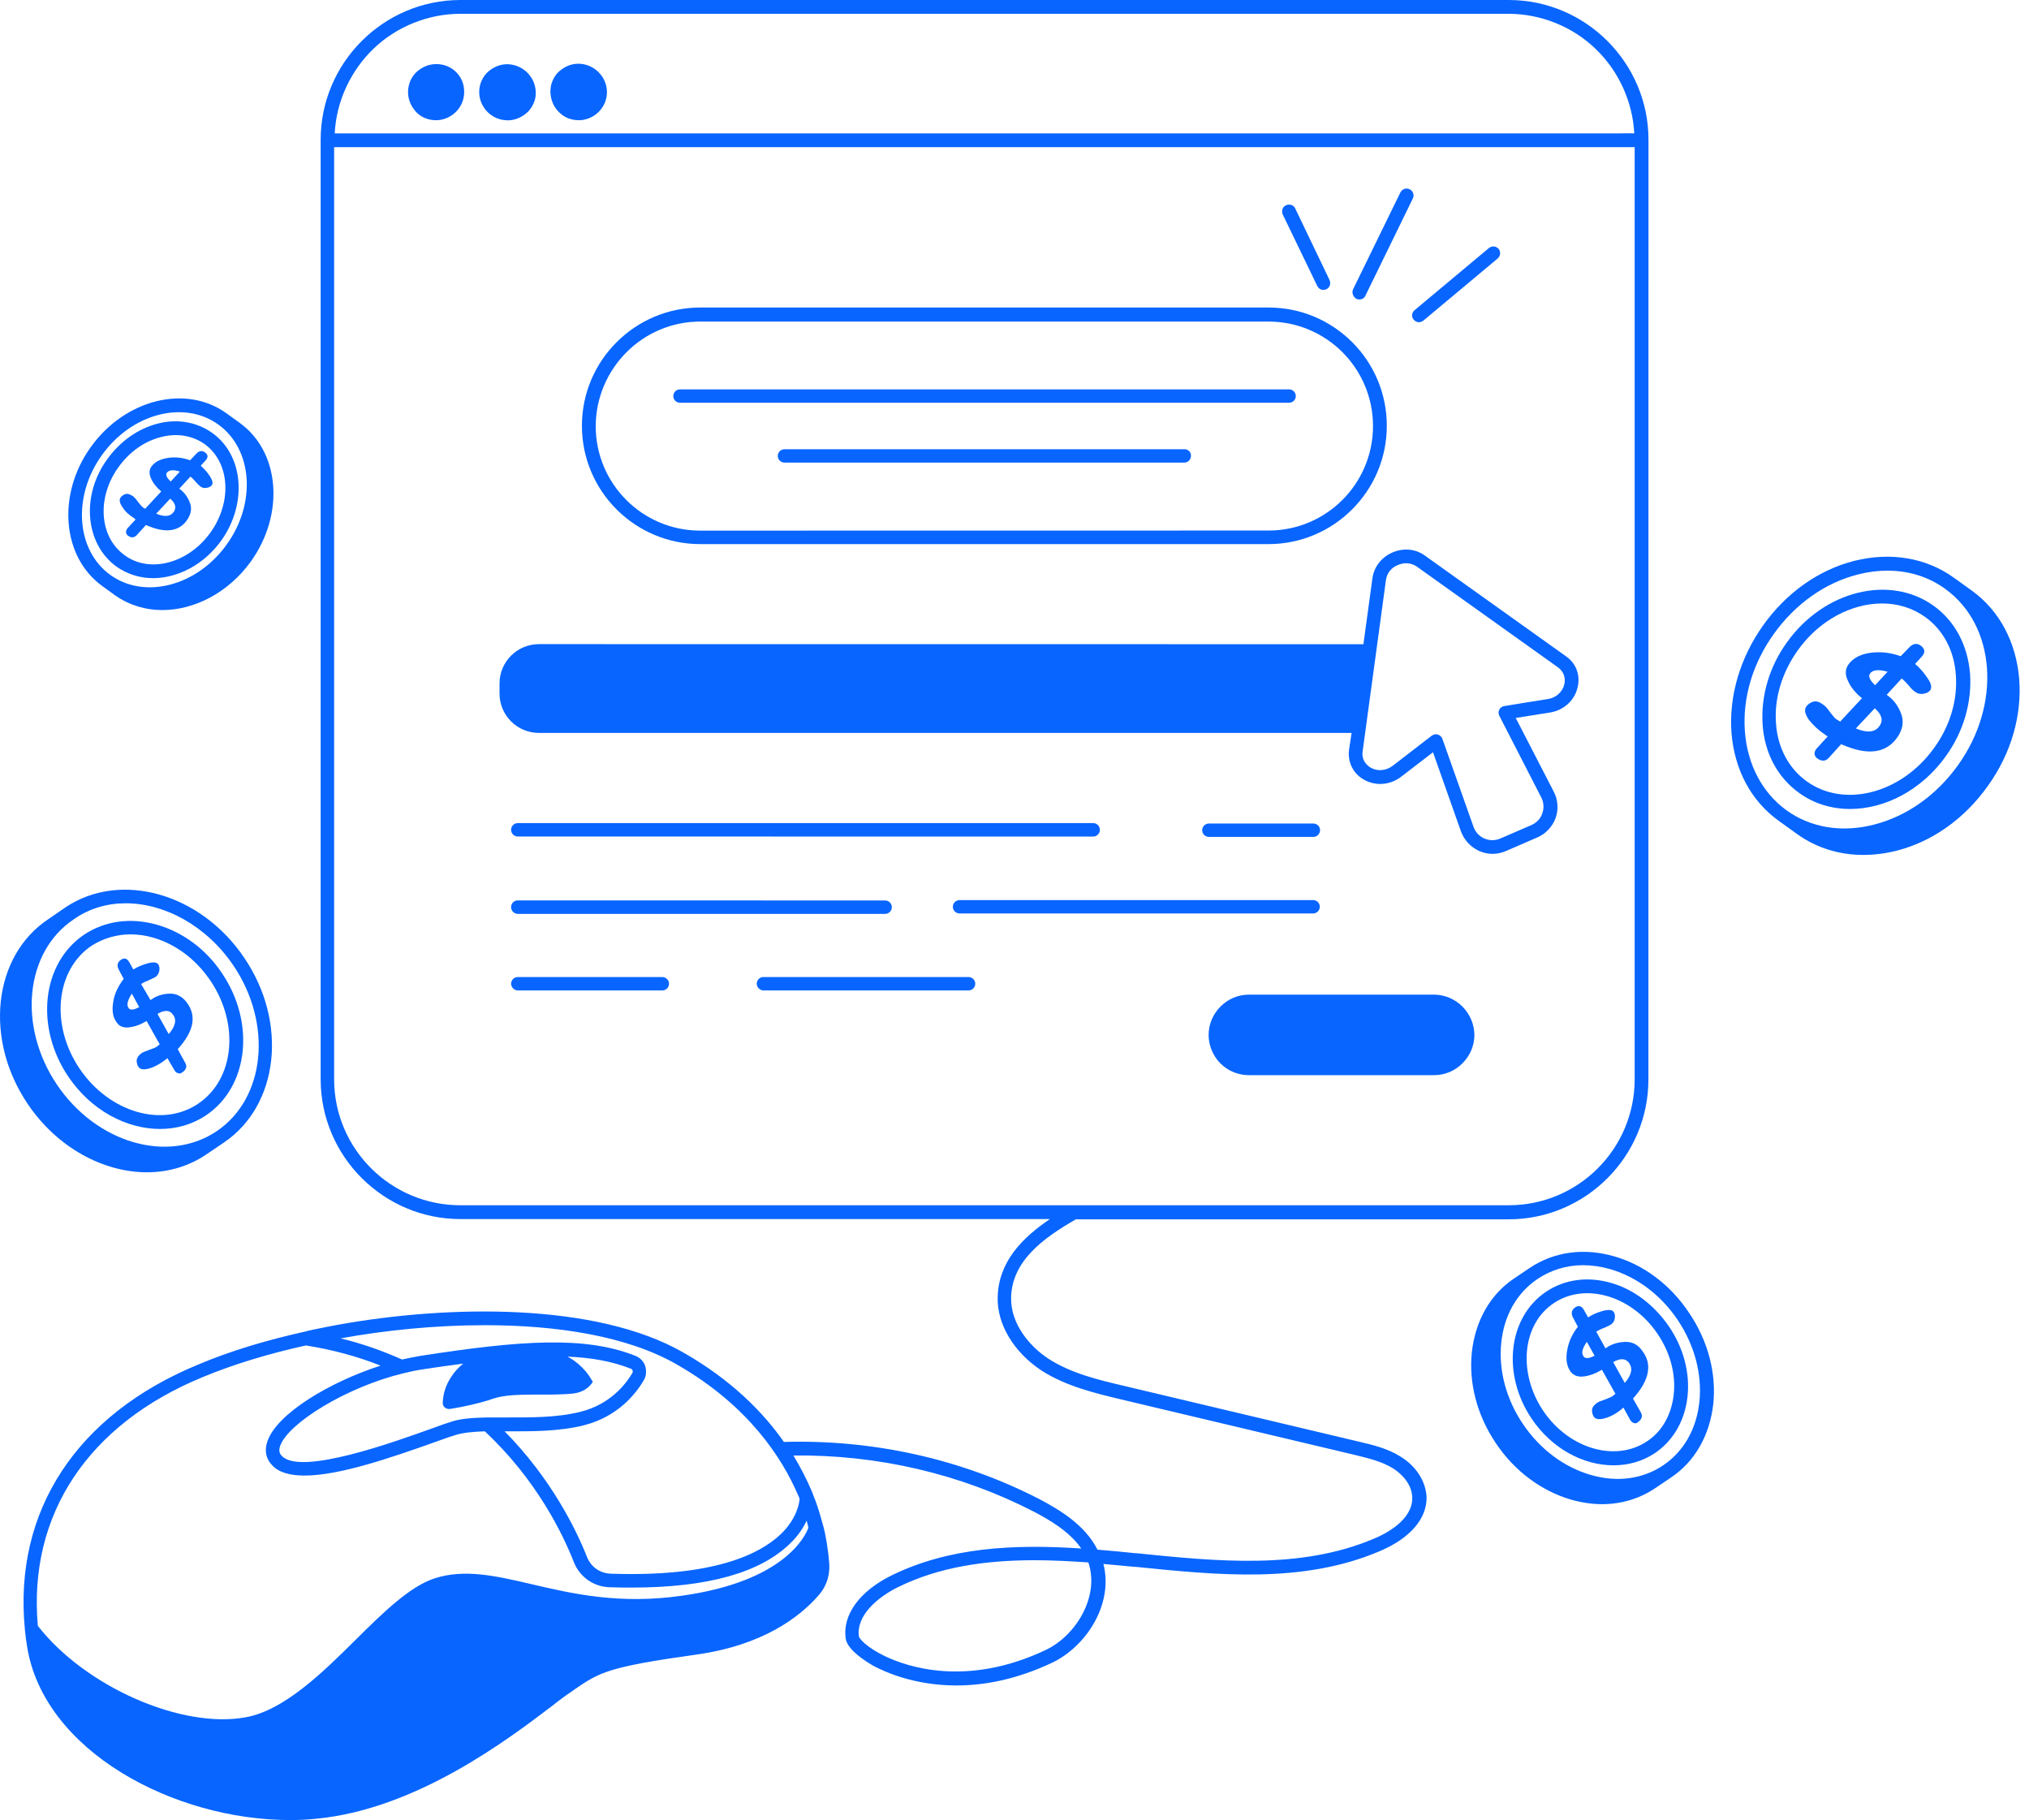 <svg width="126" height="113" viewBox="0 0 126 113" fill="none" xmlns="http://www.w3.org/2000/svg">
<path d="M86.977 90.437C86.161 89.919 85.207 89.698 84.37 89.503L69.779 86.039C68.168 85.659 66.515 85.264 65.119 84.366C63.965 83.612 62.748 82.216 62.789 80.542C62.851 78.294 64.76 76.878 66.813 75.703H93.686C98.464 75.703 102.365 71.802 102.365 67.024L102.37 8.699V8.679C102.37 3.901 98.469 0 93.691 0H28.592C23.814 0 19.913 3.901 19.913 8.679V67.008C19.913 71.787 23.814 75.687 28.592 75.687H65.201C63.487 76.842 62.014 78.335 61.957 80.507C61.895 82.2 62.953 83.95 64.667 85.085C66.181 86.06 67.993 86.496 69.584 86.876L84.174 90.34C84.99 90.54 85.827 90.74 86.525 91.177C87.084 91.536 87.68 92.172 87.7 92.968C87.741 94.364 86.048 95.236 85.314 95.534C80.756 97.464 75.578 96.945 70.563 96.432H70.501C69.706 96.35 68.931 96.273 68.151 96.212C67.396 94.698 65.821 93.743 64.527 93.065C59.687 90.576 54.216 89.365 48.679 89.524C47.386 87.671 45.415 85.68 42.469 83.992C37.014 80.845 27.817 81.025 21.032 82.241C20.575 82.323 20.098 82.421 19.518 82.539C19.318 82.58 19.117 82.621 18.922 82.678C16.495 83.217 14.262 83.894 12.333 84.71C4.768 87.815 0.826 93.81 1.545 101.155V101.175C1.586 101.555 1.627 101.914 1.683 102.232C2.72 108.72 10.798 113 18.009 113C18.569 113 19.102 112.979 19.641 112.918C25.872 112.323 31.564 107.981 34.315 105.892C34.792 105.512 35.172 105.235 35.449 105.055L35.67 104.896C37.24 103.823 37.723 103.5 43.255 102.725C47.356 102.15 49.645 100.416 50.841 99.04C51.318 98.501 51.539 97.824 51.498 97.11C51.436 96.253 51.277 95.278 51.118 94.724C51.097 94.683 51.097 94.642 51.077 94.585C51.015 94.364 50.918 93.99 50.759 93.513C50.677 93.271 50.6 93.056 50.502 92.835V92.814C50.461 92.717 50.42 92.594 50.364 92.476C50.086 91.839 49.727 91.121 49.27 90.366C54.485 90.305 59.622 91.501 64.159 93.831C65.196 94.37 66.407 95.083 67.146 96.14C62.963 95.863 58.945 96.058 55.362 97.813C53.391 98.788 52.319 100.241 52.514 101.714C52.611 102.468 53.869 103.207 54.243 103.428C54.962 103.808 56.789 104.644 59.401 104.644C61.095 104.644 63.102 104.285 65.334 103.233C67.464 102.217 69.158 99.589 68.522 97.1C69.158 97.162 69.815 97.218 70.451 97.279H70.513C75.63 97.798 80.927 98.337 85.684 96.304C87.573 95.509 88.63 94.272 88.589 92.922C88.533 91.973 87.953 91.038 86.977 90.437ZM93.685 0.857C95.677 0.857 97.668 1.653 99.1 3.049C100.511 4.404 101.389 6.313 101.487 8.284C101.127 8.263 100.747 8.284 100.373 8.284H97.288H92.531H86.418H79.274H71.411H63.169H54.849H46.766H39.242H32.59H27.134H23.193H21.063H20.786C20.883 6.293 21.782 4.363 23.234 2.987C24.666 1.632 26.616 0.857 28.587 0.857L93.685 0.857ZM20.749 67.008V9.136H101.512V67.008C101.512 71.33 98.007 74.83 93.691 74.83H28.592C24.27 74.83 20.749 71.33 20.749 67.008ZM12.625 85.484C14.498 84.709 16.649 84.052 18.994 83.534C20.626 83.79 22.181 84.211 23.634 84.786C20.488 85.802 17.203 87.752 16.608 89.482C16.407 90.057 16.51 90.575 16.905 90.976C17.321 91.432 18.04 91.612 18.917 91.612C21.026 91.612 24.152 90.555 27.098 89.503C27.637 89.302 28.053 89.164 28.314 89.087C28.771 88.948 29.387 88.887 30.106 88.866C33.293 91.833 34.945 95.215 35.638 96.991C35.997 97.904 36.87 98.525 37.866 98.546C38.343 98.566 38.8 98.566 39.241 98.566C43.922 98.566 47.206 97.653 49.075 95.821C49.572 95.343 49.891 94.845 50.091 94.409C50.132 94.568 50.173 94.686 50.188 94.789C50.188 94.809 50.188 94.809 50.209 94.83C50.009 95.389 48.695 98.176 42.367 99.069C38.466 99.629 35.556 98.951 32.99 98.351C30.762 97.832 28.848 97.396 26.995 97.992C25.461 98.489 23.829 100.08 22.099 101.795C20.031 103.848 17.66 106.172 15.288 106.614C11.306 107.368 5.296 104.725 2.35 100.943C1.734 94.04 5.476 88.41 12.625 85.484ZM25.045 85.263C25.445 85.166 25.82 85.084 26.22 85.022C27.119 84.884 27.95 84.766 28.766 84.663C28.468 84.904 28.207 85.181 28.012 85.499C27.693 85.977 27.514 86.516 27.493 87.111C27.493 87.352 27.735 87.527 27.991 87.47C28.212 87.429 28.427 87.388 28.648 87.352C29.444 87.193 30.203 86.993 30.639 86.834C31.871 86.418 34.006 86.695 35.618 86.516C36.234 86.434 36.593 86.136 36.814 85.797C36.731 85.659 36.654 85.52 36.557 85.382C36.316 85.043 36.018 84.745 35.659 84.483C35.52 84.386 35.382 84.304 35.243 84.227C36.737 84.288 38.03 84.524 39.185 84.981C39.246 85.002 39.282 85.063 39.282 85.099C39.303 85.14 39.303 85.197 39.262 85.258C38.846 85.956 37.886 87.188 36.075 87.645C34.602 88.025 32.928 88.004 31.435 88.004H30.26H30.239C29.382 88.025 28.648 88.066 28.048 88.261C27.77 88.343 27.329 88.502 26.795 88.697C24.568 89.493 18.671 91.643 17.501 90.391C17.383 90.273 17.28 90.093 17.403 89.754C17.922 88.348 21.504 86.121 25.045 85.263ZM49.654 93.065C49.633 93.321 49.495 94.281 48.479 95.256C47.185 96.488 44.316 97.925 37.927 97.704C37.27 97.684 36.695 97.288 36.454 96.668C35.776 94.953 34.226 91.792 31.337 88.866H31.434C32.969 88.866 34.699 88.887 36.274 88.487C38.384 87.948 39.497 86.516 39.975 85.7C40.134 85.443 40.154 85.125 40.072 84.822C39.975 84.524 39.754 84.304 39.477 84.186C36.351 82.933 32.348 83.21 26.082 84.186C25.723 84.247 25.343 84.324 24.968 84.406C23.752 83.868 22.479 83.411 21.144 83.093H21.165C23.89 82.595 26.995 82.276 30.105 82.276C34.545 82.276 38.943 82.933 42.048 84.725C46.488 87.27 48.577 90.54 49.552 92.808C49.593 92.885 49.633 92.967 49.654 93.065ZM64.938 102.441C60.022 104.771 56.316 103.478 54.946 102.821C53.791 102.262 53.355 101.728 53.334 101.589C53.175 100.317 54.448 99.203 55.721 98.561C58.328 97.268 61.233 96.868 64.261 96.868C65.354 96.868 66.452 96.929 67.587 97.006C68.305 99.136 66.791 101.569 64.938 102.441Z" fill="#0865FF"/>
<path d="M26.994 3.983C26.538 4.004 26.096 4.224 25.778 4.558C25.46 4.917 25.321 5.354 25.342 5.81C25.362 6.267 25.583 6.708 25.917 7.027C26.235 7.324 26.656 7.463 27.071 7.463H27.169C28.124 7.401 28.883 6.585 28.822 5.61C28.791 4.661 27.975 3.922 26.994 3.983Z" fill="#0865FF"/>
<path d="M31.515 7.469H31.613C32.069 7.448 32.511 7.227 32.829 6.894C33.147 6.535 33.306 6.098 33.265 5.642C33.204 4.687 32.367 3.948 31.412 3.989C30.956 4.009 30.514 4.23 30.196 4.564C29.878 4.923 29.739 5.359 29.76 5.816C29.821 6.75 30.602 7.469 31.515 7.469Z" fill="#0865FF"/>
<path d="M34.782 7.027C35.1 7.325 35.521 7.463 35.937 7.463H36.035C36.989 7.402 37.749 6.585 37.687 5.61C37.626 4.656 36.789 3.917 35.834 3.958C35.377 3.978 34.936 4.199 34.618 4.533C34.3 4.892 34.161 5.328 34.182 5.785C34.223 6.293 34.423 6.709 34.782 7.027Z" fill="#0865FF"/>
<path d="M43.481 33.781H78.776C82.815 33.781 86.12 30.497 86.12 26.437C86.12 22.378 82.835 19.093 78.776 19.093H43.481C39.442 19.093 36.137 22.378 36.137 26.437C36.137 30.497 39.442 33.781 43.481 33.781ZM43.481 19.965H78.776C82.358 19.965 85.263 22.869 85.263 26.452C85.263 30.034 82.358 32.939 78.776 32.939L43.481 32.944C39.899 32.944 36.994 30.04 36.994 26.457C37.009 22.875 39.919 19.965 43.481 19.965Z" fill="#0865FF"/>
<path d="M81.559 51.96C81.8 51.96 81.975 51.76 81.975 51.545C81.975 51.303 81.775 51.129 81.559 51.129H75.072C74.831 51.129 74.656 51.329 74.656 51.545C74.656 51.786 74.856 51.96 75.072 51.96H81.559Z" fill="#0865FF"/>
<path d="M67.885 51.103H32.154C31.913 51.103 31.738 51.304 31.738 51.519C31.738 51.761 31.938 51.935 32.154 51.935L67.885 51.94C68.126 51.94 68.301 51.74 68.301 51.524C68.306 51.304 68.126 51.103 67.885 51.103Z" fill="#0865FF"/>
<path d="M59.172 56.298C59.172 56.539 59.372 56.713 59.588 56.713H81.544C81.785 56.713 81.96 56.513 81.96 56.298C81.96 56.056 81.759 55.882 81.544 55.882H59.609C59.367 55.882 59.172 56.062 59.172 56.298Z" fill="#0865FF"/>
<path d="M32.154 56.739H54.967C55.208 56.739 55.383 56.539 55.383 56.323C55.383 56.082 55.182 55.907 54.967 55.907L32.154 55.902C31.913 55.902 31.738 56.102 31.738 56.318C31.738 56.539 31.918 56.739 32.154 56.739Z" fill="#0865FF"/>
<path d="M42.228 25.005H80.053C80.295 25.005 80.469 24.805 80.469 24.59C80.469 24.348 80.269 24.174 80.053 24.174H42.228C41.987 24.174 41.813 24.374 41.813 24.59C41.807 24.805 41.987 25.005 42.228 25.005Z" fill="#0865FF"/>
<path d="M73.562 27.891H48.717C48.475 27.891 48.301 28.091 48.301 28.306C48.301 28.548 48.501 28.722 48.717 28.722H73.542C73.783 28.722 73.958 28.522 73.958 28.306C73.978 28.091 73.798 27.891 73.562 27.891Z" fill="#0865FF"/>
<path d="M60.146 60.66H47.408C47.167 60.66 46.992 60.86 46.992 61.076C46.992 61.297 47.192 61.492 47.408 61.492H60.146C60.388 61.492 60.562 61.291 60.562 61.076C60.562 60.855 60.382 60.66 60.146 60.66Z" fill="#0865FF"/>
<path d="M41.13 60.66H32.154C31.913 60.66 31.738 60.86 31.738 61.076C31.738 61.297 31.938 61.492 32.154 61.492H41.13C41.372 61.492 41.546 61.291 41.546 61.076C41.551 60.855 41.351 60.66 41.13 60.66Z" fill="#0865FF"/>
<path d="M89.071 61.753H77.564C76.867 61.753 76.251 62.03 75.794 62.492C75.337 62.949 75.055 63.565 75.055 64.263C75.055 64.822 75.255 65.356 75.573 65.777C76.03 66.372 76.748 66.752 77.564 66.752H89.05C89.749 66.752 90.364 66.475 90.821 66.013C91.278 65.556 91.56 64.94 91.56 64.242C91.535 62.887 90.441 61.773 89.071 61.753Z" fill="#0865FF"/>
<path d="M96.596 50.806C96.796 50.267 96.755 49.651 96.478 49.133L94.127 44.575L96.257 44.237C97.114 44.098 97.791 43.482 97.971 42.666C98.151 41.912 97.874 41.173 97.232 40.736L88.471 34.485C87.896 34.069 87.137 34.008 86.459 34.306C85.782 34.603 85.325 35.204 85.228 35.896L84.668 39.997L33.468 39.992C32.113 39.992 31.02 41.085 31.02 42.44V43.056C31.02 44.411 32.113 45.504 33.468 45.504H83.934L83.775 46.546C83.677 47.3 84.016 48.019 84.688 48.399C85.407 48.815 86.32 48.758 87.018 48.219L88.989 46.705L90.719 51.602C90.919 52.161 91.335 52.597 91.853 52.833C92.109 52.951 92.412 53.013 92.689 53.013C92.967 53.013 93.264 52.951 93.526 52.833L95.456 51.997C95.974 51.781 96.395 51.34 96.596 50.806ZM93.172 52.058C92.854 52.197 92.495 52.197 92.177 52.058C91.859 51.92 91.617 51.658 91.499 51.319L89.569 45.864C89.528 45.745 89.41 45.643 89.292 45.607C89.251 45.586 89.21 45.586 89.174 45.586C89.077 45.586 88.995 45.627 88.918 45.669L86.49 47.542C86.074 47.86 85.535 47.901 85.115 47.66C84.755 47.439 84.555 47.085 84.617 46.664L86.069 35.994C86.131 35.594 86.387 35.24 86.808 35.081C87.209 34.901 87.645 34.942 87.984 35.178L96.744 41.429C97.083 41.67 97.242 42.066 97.145 42.486C97.027 42.964 96.626 43.323 96.129 43.4L94.517 43.657L93.424 43.836C93.285 43.857 93.167 43.934 93.106 44.057C93.044 44.175 93.044 44.314 93.106 44.437L95.713 49.513C95.872 49.831 95.892 50.17 95.774 50.508C95.656 50.847 95.415 51.083 95.097 51.227L93.172 52.058Z" fill="#0865FF"/>
<path d="M87.79 19.847C87.873 19.945 87.991 20.006 88.109 20.006C88.206 20.006 88.309 19.965 88.386 19.909L93.005 16.049C93.185 15.89 93.205 15.633 93.067 15.454C92.907 15.274 92.651 15.254 92.471 15.392L87.852 19.252C87.672 19.39 87.631 19.668 87.79 19.847Z" fill="#0865FF"/>
<path d="M81.804 17.759C81.886 17.918 82.025 18 82.184 18C82.246 18 82.302 17.98 82.364 17.959C82.584 17.862 82.661 17.6 82.564 17.384L80.434 12.945C80.336 12.724 80.075 12.647 79.859 12.745C79.638 12.842 79.561 13.104 79.659 13.319L81.804 17.759Z" fill="#0865FF"/>
<path d="M84.233 18.554C84.295 18.575 84.351 18.595 84.413 18.595C84.572 18.595 84.731 18.513 84.792 18.354L87.738 12.323C87.836 12.103 87.759 11.867 87.538 11.749C87.317 11.651 87.081 11.728 86.963 11.949L84.017 17.979C83.935 18.195 84.033 18.436 84.233 18.554Z" fill="#0865FF"/>
<path d="M111.726 49.23C112.661 49.908 113.759 50.226 114.893 50.226C117.044 50.226 119.312 49.071 120.826 46.962C121.94 45.427 122.458 43.595 122.34 41.845C122.201 40.074 121.406 38.56 120.072 37.606C117.346 35.655 113.261 36.672 110.972 39.874C109.858 41.409 109.34 43.241 109.458 44.991C109.576 46.762 110.392 48.276 111.726 49.23ZM111.644 40.372C112.979 38.499 114.991 37.467 116.879 37.467C117.834 37.467 118.768 37.744 119.548 38.304C120.662 39.099 121.36 40.392 121.457 41.907C121.575 43.462 121.098 45.073 120.102 46.444C118.07 49.271 114.529 50.185 112.199 48.512C111.085 47.716 110.387 46.423 110.289 44.909C110.171 43.379 110.649 41.768 111.644 40.372Z" fill="#0865FF"/>
<path d="M122.452 36.671L121.318 35.855C119.588 34.623 117.417 34.264 115.164 34.818C112.937 35.377 110.925 36.809 109.493 38.821C108.061 40.833 107.363 43.199 107.522 45.473C107.702 47.782 108.739 49.732 110.468 50.969L111.602 51.785C112.798 52.642 114.21 53.079 115.703 53.079C116.381 53.079 117.058 52.997 117.756 52.822C119.984 52.263 121.996 50.831 123.427 48.819C126.435 44.672 125.978 39.216 122.452 36.671ZM108.358 45.426C108.199 43.338 108.836 41.187 110.17 39.334C111.504 37.482 113.337 36.188 115.364 35.67C115.98 35.511 116.596 35.429 117.196 35.429C118.53 35.429 119.762 35.808 120.799 36.563C123.945 38.831 124.304 43.748 121.574 47.531C120.24 49.383 118.407 50.677 116.38 51.195C114.389 51.714 112.438 51.395 110.924 50.297C109.436 49.209 108.517 47.479 108.358 45.426Z" fill="#0865FF"/>
<path d="M113.359 45.627L113.497 45.725L112.82 46.464C112.738 46.561 112.681 46.664 112.681 46.782C112.681 46.9 112.743 47.003 112.84 47.08C113.117 47.28 113.379 47.28 113.579 47.039L114.334 46.202C115.986 46.941 117.162 46.777 117.86 45.725C118.157 45.268 118.24 44.791 118.06 44.313C117.88 43.836 117.603 43.456 117.244 43.2L117.162 43.138L118.096 42.122C118.234 42.24 118.373 42.379 118.512 42.538C118.671 42.738 118.809 42.876 118.927 42.953C119.086 43.071 119.266 43.112 119.466 43.071C119.666 43.03 119.805 42.953 119.882 42.83C119.979 42.671 119.923 42.414 119.682 42.076C119.441 41.717 119.184 41.439 118.927 41.219L119.328 40.782C119.569 40.526 119.548 40.305 119.307 40.105C119.05 39.905 118.789 39.946 118.553 40.203L118.034 40.741C117.357 40.5 116.72 40.444 116.084 40.541C115.468 40.639 115.027 40.901 114.77 41.28C114.59 41.557 114.57 41.876 114.75 42.255C114.909 42.635 115.206 43.01 115.627 43.349L114.272 44.801C114.175 44.739 114.093 44.683 114.016 44.642C113.954 44.601 113.816 44.442 113.636 44.206C113.477 43.965 113.338 43.826 113.22 43.749C112.979 43.569 112.784 43.508 112.584 43.569C112.404 43.631 112.266 43.728 112.168 43.867C112.029 44.067 112.086 44.324 112.327 44.683C112.62 45.053 112.938 45.35 113.359 45.627ZM116.125 41.824C116.284 41.583 116.664 41.547 117.218 41.706L116.443 42.543C116.105 42.225 116.007 41.983 116.125 41.824ZM116.423 43.975C116.859 44.355 116.962 44.729 116.72 45.068C116.443 45.468 115.966 45.525 115.247 45.227L116.423 43.975Z" fill="#0865FF"/>
<path d="M6.354 36.388L7.15 36.963C8.028 37.579 9.039 37.877 10.075 37.877C12.067 37.877 14.176 36.804 15.572 34.869C17.702 31.903 17.384 28.023 14.854 26.231L14.058 25.657C11.554 23.85 7.771 24.784 5.641 27.751C3.527 30.697 3.845 34.577 6.354 36.388ZM6.334 28.248C8.187 25.662 11.43 24.825 13.56 26.36C15.69 27.894 15.931 31.235 14.079 33.807C12.226 36.394 8.982 37.23 6.852 35.696C4.722 34.161 4.486 30.815 6.334 28.248Z" fill="#0865FF"/>
<path d="M7.23 35.177C7.908 35.655 8.703 35.896 9.499 35.896C11.033 35.896 12.665 35.059 13.738 33.566C15.37 31.277 15.134 28.269 13.179 26.878C12.224 26.201 11.008 25.98 9.776 26.304C8.56 26.622 7.466 27.397 6.671 28.495C5.018 30.759 5.28 33.761 7.23 35.177ZM7.369 28.988C8.046 28.054 8.96 27.397 9.997 27.135C10.992 26.878 11.947 27.038 12.706 27.571C14.277 28.706 14.436 31.154 13.066 33.068C11.69 34.977 9.304 35.614 7.749 34.479C6.152 33.345 5.993 30.877 7.369 28.988Z" fill="#0865FF"/>
<path d="M8.323 32.17L8.421 32.252L7.923 32.791C7.861 32.873 7.825 32.929 7.825 33.032C7.825 33.114 7.866 33.191 7.943 33.253C8.143 33.412 8.344 33.391 8.503 33.212L9.062 32.596C10.278 33.135 11.151 33.011 11.649 32.237C11.87 31.898 11.926 31.539 11.787 31.2C11.649 30.841 11.449 30.584 11.192 30.384L11.13 30.343L11.828 29.588C11.926 29.67 12.029 29.768 12.126 29.886C12.244 30.024 12.347 30.127 12.444 30.204C12.562 30.286 12.685 30.322 12.845 30.286C12.983 30.266 13.101 30.204 13.163 30.107C13.245 29.989 13.183 29.809 13.024 29.547C12.845 29.291 12.665 29.09 12.465 28.911L12.762 28.593C12.942 28.392 12.922 28.233 12.742 28.095C12.542 27.956 12.362 27.977 12.183 28.177L11.803 28.577C11.305 28.398 10.828 28.357 10.371 28.439C9.914 28.521 9.596 28.695 9.396 28.977C9.257 29.178 9.257 29.414 9.375 29.696C9.493 29.973 9.714 30.256 10.012 30.512L9.016 31.585C8.934 31.544 8.877 31.503 8.836 31.467C8.795 31.426 8.698 31.328 8.559 31.148C8.441 30.969 8.339 30.871 8.262 30.81C8.082 30.692 7.923 30.63 7.805 30.671C7.666 30.712 7.564 30.789 7.487 30.892C7.389 31.03 7.425 31.231 7.605 31.487C7.769 31.754 8.005 31.97 8.323 32.17ZM10.355 29.363C10.473 29.183 10.756 29.142 11.171 29.28L10.597 29.896C10.355 29.66 10.273 29.48 10.355 29.363ZM10.571 30.959C10.889 31.236 10.971 31.518 10.792 31.775C10.591 32.072 10.232 32.113 9.698 31.893L10.571 30.959Z" fill="#0865FF"/>
<path d="M4.246 66.849C5.657 68.938 7.849 70.093 9.938 70.093C10.954 70.093 11.95 69.816 12.807 69.236C15.434 67.465 15.871 63.503 13.782 60.418C12.786 58.925 11.354 57.873 9.743 57.411C8.111 56.954 6.52 57.169 5.226 58.027C2.593 59.802 2.157 63.765 4.246 66.849ZM8.09 58.011C8.547 58.011 9.024 58.073 9.501 58.211C10.913 58.612 12.17 59.566 13.063 60.88C14.896 63.59 14.557 67.013 12.309 68.522C10.081 70.036 6.776 69.061 4.944 66.351C3.112 63.641 3.45 60.218 5.698 58.709C6.396 58.268 7.233 58.011 8.09 58.011Z" fill="#0865FF"/>
<path d="M9.12 72.783C10.434 72.783 11.707 72.424 12.82 71.669L13.913 70.93C17.316 68.621 17.896 63.483 15.166 59.465C12.456 55.441 7.462 54.05 4.059 56.339L2.992 57.073C1.319 58.187 0.282 60.019 0.046 62.19C-0.175 64.34 0.405 66.588 1.719 68.538C3.546 71.248 6.415 72.783 9.12 72.783ZM7.806 56.082C10.233 56.082 12.82 57.478 14.493 59.942C16.941 63.565 16.485 68.184 13.457 70.232C10.428 72.265 5.989 70.971 3.541 67.348C1.093 63.724 1.55 59.105 4.578 57.078C5.537 56.401 6.651 56.082 7.806 56.082Z" fill="#0865FF"/>
<path d="M8.008 63.786C8.347 63.745 8.727 63.627 9.102 63.386L9.918 64.838C9.836 64.9 9.779 64.956 9.718 64.997C9.656 65.038 9.517 65.095 9.281 65.177C9.061 65.259 8.902 65.316 8.804 65.377C8.604 65.516 8.506 65.675 8.486 65.834C8.486 65.993 8.527 66.132 8.604 66.25C8.722 66.409 8.963 66.429 9.281 66.332C9.62 66.234 9.938 66.055 10.277 65.793L10.395 65.695L10.836 66.45C10.898 66.547 10.954 66.609 11.057 66.629C11.155 66.67 11.237 66.65 11.334 66.568C11.575 66.409 11.632 66.188 11.493 65.972L11.037 65.136C12.053 64.022 12.232 63.047 11.575 62.21C11.298 61.851 10.939 61.672 10.503 61.692C10.087 61.712 9.707 61.831 9.41 62.051L9.348 62.092L8.763 61.097C8.881 61.014 9.04 60.938 9.199 60.876C9.399 60.794 9.538 60.717 9.656 60.655C9.795 60.558 9.856 60.435 9.897 60.255C9.918 60.096 9.897 59.957 9.815 59.855C9.718 59.737 9.497 59.716 9.158 59.814C8.819 59.911 8.522 60.034 8.28 60.193L8.039 59.757C7.901 59.501 7.721 59.439 7.5 59.598C7.28 59.757 7.244 59.957 7.382 60.214L7.68 60.773C7.321 61.251 7.085 61.748 7.023 62.267C6.941 62.785 7.023 63.201 7.264 63.499C7.413 63.724 7.67 63.822 8.008 63.786ZM10.734 62.985C10.99 63.304 10.893 63.724 10.477 64.202L9.779 62.949C10.22 62.688 10.539 62.708 10.734 62.985ZM8.188 61.692L8.645 62.529C8.306 62.708 8.085 62.729 7.988 62.59C7.849 62.41 7.911 62.113 8.188 61.692Z" fill="#0865FF"/>
<path d="M100.219 77.996C98.345 77.457 96.498 77.719 95.004 78.715L94.029 79.372C92.536 80.368 91.622 81.999 91.401 83.95C91.201 85.859 91.72 87.871 92.895 89.606C94.05 91.335 95.723 92.572 97.576 93.111C98.212 93.291 98.869 93.388 99.485 93.388C100.681 93.388 101.815 93.05 102.79 92.393L103.765 91.736C105.259 90.74 106.172 89.108 106.393 87.178C106.593 85.269 106.075 83.257 104.899 81.522C103.739 79.767 102.066 78.515 100.219 77.996ZM105.531 87.034C105.351 88.728 104.556 90.119 103.283 90.976C102.01 91.833 100.414 92.049 98.782 91.571C97.129 91.094 95.636 89.98 94.584 88.425C93.526 86.87 93.049 85.058 93.229 83.349C93.408 81.656 94.204 80.265 95.477 79.408C96.313 78.848 97.288 78.551 98.304 78.551C98.843 78.551 99.418 78.633 99.978 78.792C101.63 79.269 103.124 80.383 104.176 81.938C105.233 83.513 105.711 85.32 105.531 87.034Z" fill="#0865FF"/>
<path d="M100.037 79.649C98.585 79.233 97.153 79.428 95.998 80.208C93.647 81.799 93.252 85.325 95.121 88.091C96.373 89.944 98.323 90.976 100.196 90.976C101.11 90.976 101.988 90.735 102.763 90.221C103.917 89.446 104.636 88.189 104.795 86.695C104.954 85.222 104.538 83.667 103.64 82.353C102.742 81.045 101.469 80.049 100.037 79.649ZM103.938 86.577C103.799 87.83 103.219 88.866 102.285 89.482C100.335 90.796 97.43 89.96 95.834 87.594C94.243 85.222 94.52 82.22 96.491 80.906C97.107 80.49 97.825 80.29 98.58 80.29C98.98 80.29 99.396 80.352 99.811 80.47C101.043 80.829 102.162 81.666 102.937 82.821C103.717 83.97 104.076 85.305 103.938 86.577Z" fill="#0865FF"/>
<path d="M100.896 83.313C100.459 83.334 100.08 83.452 99.761 83.672L99.7 83.713L99.125 82.677C99.264 82.595 99.402 82.518 99.582 82.456C99.782 82.374 99.941 82.297 100.039 82.235C100.177 82.138 100.259 82.015 100.28 81.835C100.3 81.655 100.28 81.537 100.198 81.435C100.1 81.317 99.879 81.296 99.52 81.394C99.181 81.491 98.884 81.614 98.622 81.794L98.365 81.337C98.227 81.081 98.027 81.019 97.806 81.178C97.585 81.337 97.549 81.558 97.688 81.814L97.986 82.374C97.606 82.851 97.39 83.37 97.308 83.909C97.226 84.447 97.308 84.863 97.549 85.181C97.729 85.402 97.986 85.5 98.345 85.459C98.704 85.417 99.084 85.279 99.479 85.043L100.316 86.536C100.234 86.598 100.177 86.654 100.116 86.695C100.054 86.736 99.915 86.793 99.659 86.895C99.418 86.978 99.258 87.034 99.181 87.096C98.981 87.234 98.863 87.393 98.863 87.552C98.863 87.712 98.904 87.85 98.981 87.968C99.099 88.127 99.341 88.148 99.679 88.05C100.018 87.953 100.357 87.773 100.696 87.491L100.814 87.393L101.229 88.148C101.291 88.245 101.347 88.307 101.45 88.348C101.548 88.389 101.65 88.368 101.727 88.286C101.968 88.107 102.025 87.907 101.886 87.671L101.409 86.834C102.446 85.679 102.625 84.683 101.968 83.847C101.712 83.472 101.332 83.293 100.896 83.313ZM98.345 84.227C98.186 84.026 98.247 83.729 98.545 83.313L99.022 84.17C98.684 84.345 98.463 84.365 98.345 84.227ZM100.896 85.859L100.177 84.565C100.613 84.324 100.932 84.324 101.152 84.606C101.409 84.945 101.332 85.361 100.896 85.859Z" fill="#0865FF"/>
</svg>
